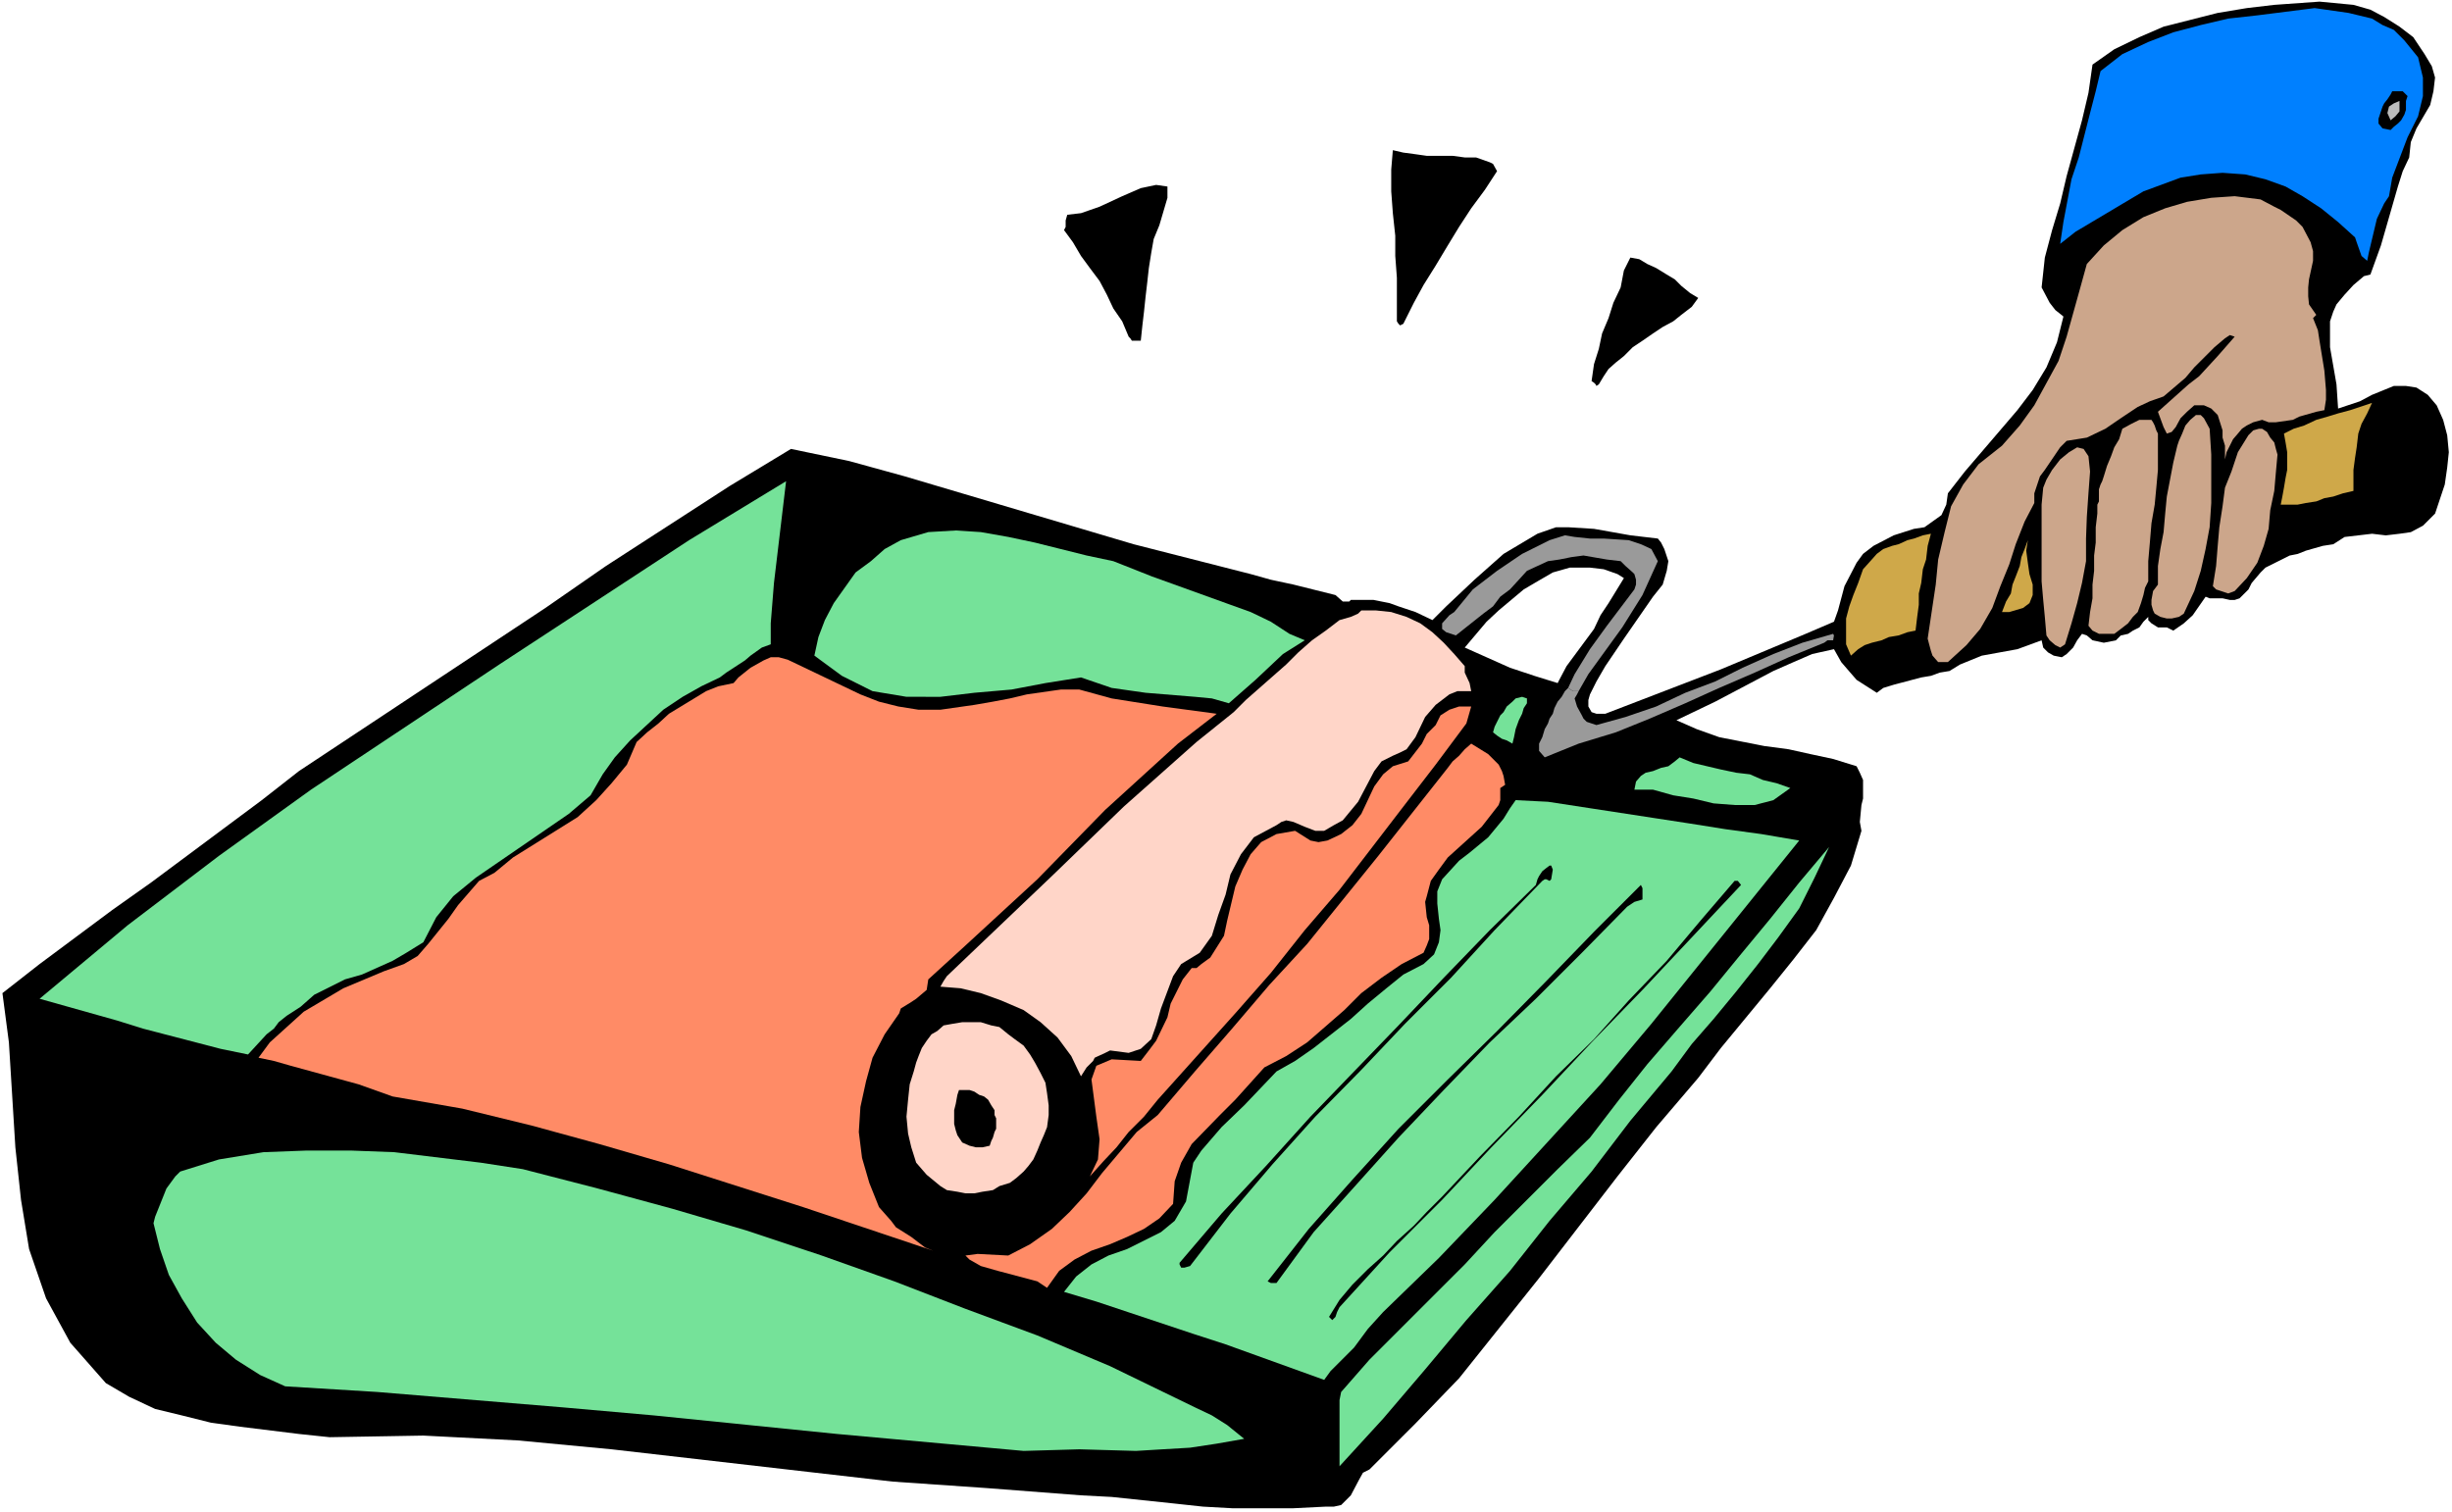 <?xml version="1.0" encoding="UTF-8" standalone="no"?>
<svg
   version="1.0"
   width="129.766mm"
   height="80.055mm"
   id="svg34"
   sodipodi:docname="Paint Roller 15.wmf"
   xmlns:inkscape="http://www.inkscape.org/namespaces/inkscape"
   xmlns:sodipodi="http://sodipodi.sourceforge.net/DTD/sodipodi-0.dtd"
   xmlns="http://www.w3.org/2000/svg"
   xmlns:svg="http://www.w3.org/2000/svg">
  <rect width="100%" height="100%" fill="#333333" stroke="none"/>
  <sodipodi:namedview
     id="namedview34"
     pagecolor="#ffffff"
     bordercolor="#000000"
     borderopacity="0.25"
     inkscape:showpageshadow="2"
     inkscape:pageopacity="0.0"
     inkscape:pagecheckerboard="0"
     inkscape:deskcolor="#d1d1d1"
     inkscape:document-units="mm" />
  <defs
     id="defs1">
    <pattern
       id="WMFhbasepattern"
       patternUnits="userSpaceOnUse"
       width="6"
       height="6"
       x="0"
       y="0" />
  </defs>
  <path
     style="fill:#ffffff;fill-opacity:1;fill-rule:evenodd;stroke:none"
     d="M 0,302.571 H 490.455 V 0 H 0 Z"
     id="path1" />
  <path
     style="fill:#000000;fill-opacity:1;fill-rule:evenodd;stroke:none"
     d="m 485.607,78.995 -2.262,-1.454 -2.101,-0.323 h -2.424 l -4.363,1.777 -2.424,1.292 -4.363,1.454 -0.323,-4.846 -1.293,-7.431 v -5.169 l 0.646,-1.939 0.646,-1.454 1.616,-1.939 1.778,-1.939 2.101,-1.777 1.293,-0.323 2.101,-5.816 3.394,-11.793 0.97,-3.069 1.293,-2.746 0.323,-3.069 1.131,-2.746 2.747,-4.685 0.646,-2.746 0.323,-2.746 -0.646,-2.262 -1.454,-2.423 -2.262,-3.392 -2.747,-2.1 -3.07,-1.939 -2.747,-1.454 -3.394,-0.969 -6.787,-0.646 -9.05,0.646 -5.494,0.646 -5.818,0.969 -10.827,2.746 -4.848,2.1 -5.01,2.423 -4.363,3.069 -0.808,5.654 -1.293,5.492 -3.07,11.147 -1.293,5.492 -1.616,5.331 -1.454,5.492 -0.646,5.977 1.616,3.069 1.131,1.454 1.616,1.292 -1.293,5.169 -2.101,5.008 -2.747,4.523 -3.07,4.039 -10.504,12.277 -3.394,4.362 -0.323,2.262 -0.97,2.1 -3.394,2.423 -2.101,0.323 -4.04,1.292 -4.04,2.1 -2.101,1.615 -1.293,1.777 -2.424,4.685 -0.646,2.423 -0.646,2.423 -0.808,2.262 -5.656,2.423 -16.968,7.108 -23.109,8.885 h -1.778 l -0.97,-0.323 -0.646,-1.131 v -1.292 l 0.323,-1.131 -3.717,-0.646 -1.293,-0.969 -1.131,-1.292 -0.323,0.646 -4.686,-1.454 -4.848,-1.615 -9.05,-4.039 4.363,-5.169 2.424,-2.262 5.01,-4.2 2.747,-1.615 3.07,-1.777 3.394,-0.969 h 0.97 3.07 l 2.747,0.323 2.747,0.969 1.293,0.808 -3.07,5.008 -1.616,2.423 -1.293,2.746 -5.494,7.431 -1.454,2.746 1.131,1.292 1.293,0.969 3.717,0.646 1.293,-2.585 1.778,-3.069 3.717,-5.492 5.818,-8.4 1.939,-2.423 0.808,-2.746 0.323,-1.939 -0.808,-2.423 -0.646,-1.292 -0.646,-0.808 -5.494,-0.646 -7.272,-1.292 -5.171,-0.323 h -2.424 l -3.717,1.292 -6.787,4.039 -5.818,5.169 -5.656,5.331 -2.747,2.746 -3.394,-1.615 -3.394,-1.131 -1.778,-0.646 -3.232,-0.646 h -1.778 -1.131 -1.616 l -0.323,0.323 h -1.293 l -1.454,-1.292 -8.403,-2.1 -4.525,-0.969 -4.04,-1.131 -23.432,-5.977 -45.733,-13.57 -11.15,-3.069 -11.635,-2.423 -12.282,7.431 -24.725,15.993 -12.12,8.4 -49.288,32.632 -7.434,5.816 -22.139,16.477 -7.757,5.492 -14.544,10.823 -7.434,5.816 1.293,9.854 0.646,10.5 0.646,10.5 1.131,10.5 1.616,9.854 3.394,9.854 4.848,8.885 7.11,8.077 4.686,2.746 5.171,2.423 5.333,1.292 5.818,1.454 5.818,0.808 11.797,1.454 6.141,0.646 18.746,-0.323 18.907,0.969 18.746,1.777 56.237,6.462 18.746,1.292 18.907,1.454 6.141,0.323 6.141,0.646 6.141,0.646 5.979,0.646 5.818,0.323 h 6.141 6.141 l 6.464,-0.323 h 1.616 l 1.454,-0.323 1.939,-1.939 1.616,-3.069 0.808,-1.454 1.293,-0.646 9.211,-9.208 8.726,-9.046 15.998,-20.031 15.675,-20.354 7.757,-9.854 8.403,-9.854 4.525,-5.977 9.858,-11.954 4.686,-5.816 4.525,-5.816 3.555,-6.462 3.394,-6.462 2.101,-6.946 -0.323,-1.777 0.323,-3.392 0.323,-1.292 v -3.716 l -0.646,-1.454 -0.646,-1.292 -4.686,-1.454 -4.525,-0.969 -4.363,-0.969 -4.848,-0.646 -9.05,-1.777 -4.525,-1.615 -4.04,-1.777 7.757,-3.716 11.635,-6.139 4.04,-1.777 3.717,-1.615 4.363,-0.969 1.454,2.585 0.97,1.131 2.101,2.423 4.04,2.585 1.293,-0.969 2.101,-0.646 5.494,-1.454 1.939,-0.323 1.778,-0.646 1.939,-0.323 2.101,-1.292 4.363,-1.777 7.11,-1.292 4.848,-1.777 0.323,1.454 0.97,0.969 1.131,0.646 1.616,0.323 0.97,-0.646 1.293,-1.292 0.808,-1.454 0.97,-1.292 0.97,0.323 1.131,0.969 2.262,0.485 2.424,-0.485 0.97,-0.969 1.454,-0.323 0.97,-0.646 1.293,-0.646 0.808,-1.131 0.97,-0.969 v 0.646 l 0.646,0.646 1.293,0.808 h 1.778 l 1.293,0.646 2.101,-1.454 1.778,-1.615 2.586,-3.716 0.808,0.323 h 2.586 l 1.454,0.323 h 0.97 l 0.97,-0.323 1.778,-1.777 0.646,-1.292 1.778,-2.1 0.97,-0.969 4.848,-2.423 1.616,-0.323 1.616,-0.646 3.394,-0.969 2.101,-0.323 2.262,-1.454 2.747,-0.323 2.747,-0.323 2.747,0.323 2.747,-0.323 2.262,-0.323 2.424,-1.292 2.424,-2.423 1.939,-5.816 0.485,-3.392 0.323,-3.069 -0.323,-3.392 -0.808,-3.069 -1.293,-2.908 z"
     id="path2" />
  <path
     style="fill:#0080ff;fill-opacity:1;fill-rule:evenodd;stroke:none"
     d="m 480.921,8.077 2.747,3.392 0.97,4.039 v 3.716 l -0.97,4.039 -2.101,4.2 -3.07,8.077 -0.646,3.716 -0.97,1.454 -1.454,3.069 -1.616,6.785 -0.323,1.615 -1.131,-0.969 -0.97,-2.746 -0.323,-0.969 -3.394,-3.069 -3.394,-2.746 -3.717,-2.423 -3.394,-1.939 -4.04,-1.454 -4.04,-0.969 -4.525,-0.323 -4.363,0.323 -4.04,0.646 -7.434,2.746 -6.787,4.039 -6.787,4.039 -3.07,2.423 0.646,-4.362 1.616,-8.562 1.454,-4.362 2.262,-8.885 1.131,-4.362 0.97,-4.039 4.363,-3.392 5.171,-2.423 5.01,-1.939 5.494,-1.454 5.494,-1.292 5.818,-0.646 11.474,-1.454 2.262,0.323 4.525,0.646 4.686,1.131 2.101,1.292 2.262,0.969 z"
     id="path3" />
  <path
     style="fill:#000000;fill-opacity:1;fill-rule:evenodd;stroke:none"
     d="m 481.567,19.224 -0.323,0.969 v 1.131 0.646 l -0.323,0.969 -0.646,1.131 -0.646,0.646 -0.808,0.646 -0.646,0.646 -1.616,-0.323 -0.808,-0.969 v -0.969 l 0.485,-1.454 0.323,-0.969 0.323,-0.646 0.646,-0.808 0.646,-0.969 0.323,-0.646 h 1.131 0.97 z"
     id="path4" />
  <path
     style="fill:#bcbcbc;fill-opacity:1;fill-rule:evenodd;stroke:none"
     d="m 478.174,24.07 -0.646,-1.454 0.323,-1.292 0.97,-0.646 1.131,-0.485 v 1.131 0.969 l -0.808,0.969 z"
     id="path5" />
  <path
     style="fill:#000000;fill-opacity:1;fill-rule:evenodd;stroke:none"
     d="m 299.444,34.247 -2.424,3.716 -2.747,3.716 -2.424,3.716 -2.262,3.716 -2.424,4.039 -2.424,3.877 -1.939,3.554 -2.101,4.2 -0.646,0.323 -0.323,-0.323 -0.323,-0.485 v 0.485 -4.523 -4.685 l -0.323,-4.362 v -4.039 l -0.485,-4.523 -0.323,-4.362 v -4.362 l 0.323,-3.877 2.101,0.485 2.424,0.323 2.262,0.323 h 2.747 2.424 l 2.424,0.323 h 2.262 l 2.747,0.969 0.646,0.323 z"
     id="path6" />
  <path
     style="fill:#000000;fill-opacity:1;fill-rule:evenodd;stroke:none"
     d="m 231.896,45.071 -1.131,2.746 -0.485,2.746 -0.485,3.069 -0.323,2.908 -0.323,2.746 -0.323,3.069 -0.323,2.746 -0.323,3.069 h -0.97 -0.808 l -0.323,-0.485 -0.323,-0.323 -1.293,-3.069 -1.778,-2.585 -1.293,-2.746 -1.454,-2.746 -1.939,-2.585 -1.778,-2.423 -1.616,-2.746 -1.778,-2.423 0.323,-0.646 v -0.646 -0.646 l 0.323,-1.131 2.747,-0.323 3.717,-1.292 4.525,-2.1 3.717,-1.615 3.07,-0.646 2.262,0.323 v 2.262 z"
     id="path7" />
  <path
     style="fill:#cca68b;fill-opacity:1;fill-rule:evenodd;stroke:none"
     d="m 462.175,48.463 0.485,1.777 v 1.939 l -0.808,3.716 -0.162,1.615 v 1.777 l 0.162,1.615 1.454,2.1 -0.646,0.646 0.97,2.423 0.323,2.1 0.97,5.977 0.323,3.877 v 1.939 l -0.323,2.1 -1.616,0.323 -3.394,0.969 -1.293,0.646 -3.394,0.485 h -1.454 l -1.293,-0.485 -1.778,0.485 -1.293,0.646 -0.97,0.646 -0.808,0.969 -0.97,1.131 -1.293,2.585 -0.323,1.454 v -2.746 l -0.485,-1.615 v -1.454 l -0.97,-3.069 -1.293,-1.292 -1.454,-0.646 h -1.939 l -1.454,1.292 -1.293,1.292 -0.97,1.777 -0.808,0.969 -0.97,0.323 -0.646,-1.292 -1.131,-3.069 6.141,-5.492 2.101,-1.615 3.717,-4.039 3.394,-3.877 -0.97,-0.323 -0.97,0.646 -2.101,1.777 -4.04,4.039 -1.778,2.1 -4.363,3.716 -2.747,0.969 -2.424,1.131 -3.394,2.262 -3.07,2.1 -3.717,1.777 -4.04,0.646 -1.293,1.292 -3.07,4.523 -0.97,1.292 -1.131,3.392 v 1.939 l -1.939,3.716 -1.778,4.523 -1.293,4.039 -1.778,4.362 -1.616,4.362 -2.424,4.2 -2.747,3.231 -3.717,3.392 h -0.97 -0.97 l -1.131,-1.292 -0.323,-0.969 -0.646,-2.423 1.616,-10.823 0.485,-5.008 1.293,-5.492 1.293,-5.169 2.424,-4.362 3.07,-4.039 4.686,-3.716 3.555,-4.039 2.909,-4.039 4.848,-8.885 1.616,-4.846 2.747,-9.854 1.293,-4.685 3.394,-3.716 3.717,-3.069 4.202,-2.585 4.363,-1.777 4.363,-1.292 4.848,-0.808 4.686,-0.323 5.171,0.646 2.747,1.454 1.293,0.646 3.07,2.1 1.293,1.292 z"
     id="path8" />
  <path
     style="fill:#000000;fill-opacity:1;fill-rule:evenodd;stroke:none"
     d="m 339.683,59.61 -1.293,1.777 -2.101,1.615 -1.616,1.292 -2.101,1.131 -1.939,1.292 -2.101,1.454 -1.939,1.292 -1.778,1.777 -1.616,1.292 -1.454,1.292 -0.97,1.454 -0.97,1.615 -0.485,0.323 -0.162,-0.323 -0.323,-0.323 -0.485,-0.323 0.485,-3.392 0.97,-3.069 0.646,-3.069 1.293,-3.069 0.97,-3.069 1.454,-3.069 0.646,-3.392 1.293,-2.585 1.778,0.323 1.616,0.969 1.778,0.808 2.101,1.292 1.616,0.969 1.293,1.292 1.778,1.454 z"
     id="path9" />
  <path
     style="fill:#cfa849;fill-opacity:1;fill-rule:evenodd;stroke:none"
     d="m 474.457,80.61 -0.97,2.1 -1.131,2.1 -0.646,1.939 -0.323,2.746 -0.323,2.1 -0.323,2.423 v 2.262 1.939 l -2.101,0.485 -1.939,0.646 -1.778,0.323 -1.616,0.646 -2.101,0.323 -1.616,0.323 h -2.101 -1.293 l 0.323,-1.615 0.323,-1.777 0.323,-1.939 0.323,-1.615 v -1.777 -1.777 l -0.323,-1.939 -0.323,-1.777 1.939,-0.969 2.101,-0.646 2.424,-1.131 2.262,-0.646 2.101,-0.646 2.424,-0.646 1.939,-0.646 z"
     id="path10" />
  <path
     style="fill:#cca68b;fill-opacity:1;fill-rule:evenodd;stroke:none"
     d="m 441.976,85.78 0.323,5.169 v 5.008 4.685 l -0.323,4.846 -0.808,4.362 -0.97,4.362 -1.293,4.039 -2.101,4.523 -0.97,0.646 -1.454,0.323 h -0.97 l -1.293,-0.323 -1.131,-0.646 -0.323,-0.646 -0.323,-1.131 v -0.969 l 0.323,-1.777 0.97,-1.292 v -3.716 l 0.485,-3.392 0.646,-3.392 0.323,-3.716 0.323,-3.392 0.646,-3.392 0.646,-3.392 0.808,-3.392 0.323,-0.969 0.646,-1.454 0.646,-1.615 0.97,-1.131 1.131,-0.969 h 0.97 l 0.646,0.646 z"
     id="path11" />
  <path
     style="fill:#cca68b;fill-opacity:1;fill-rule:evenodd;stroke:none"
     d="m 431.633,86.749 v 3.716 3.554 l -0.323,3.554 -0.323,3.392 -0.646,3.716 -0.323,3.877 -0.323,3.716 v 4.039 l -0.646,1.292 -0.323,1.454 -0.485,1.615 -0.646,1.777 -0.97,0.969 -0.97,1.292 -1.454,1.131 -1.293,0.969 h -1.778 -1.293 l -1.293,-0.646 -0.808,-0.969 0.323,-2.746 0.485,-2.746 v -2.746 l 0.323,-2.746 v -3.069 l 0.323,-2.585 v -3.069 l 0.323,-2.746 v -0.646 -1.131 l 0.323,-0.646 V 99.349 97.895 l 0.323,-0.969 0.323,-0.646 0.323,-0.969 0.646,-2.1 0.808,-1.939 0.646,-1.777 0.97,-1.615 0.646,-2.1 1.778,-0.969 1.616,-0.808 h 2.424 l 0.323,0.485 0.323,0.646 0.323,0.969 z"
     id="path12" />
  <path
     style="fill:#cca68b;fill-opacity:1;fill-rule:evenodd;stroke:none"
     d="m 455.55,90.949 -0.323,3.554 -0.323,3.716 -0.808,3.877 -0.323,3.716 -0.97,3.392 -1.293,3.392 -2.101,3.069 -2.424,2.585 -1.293,0.485 -1.454,-0.485 -0.97,-0.323 -0.646,-0.646 0.646,-4.039 0.323,-4.039 0.323,-3.716 0.646,-4.2 0.485,-3.716 1.293,-3.231 1.293,-3.877 2.101,-3.392 0.97,-0.969 1.131,-0.323 h 0.646 l 0.97,0.646 0.646,1.131 0.808,0.969 0.323,1.292 z"
     id="path13" />
  <path
     style="fill:#cca68b;fill-opacity:1;fill-rule:evenodd;stroke:none"
     d="m 418.059,94.341 -0.323,4.362 -0.323,4.685 -0.162,4.362 v 4.523 l -0.808,4.362 -0.97,4.039 -1.131,4.039 -1.293,4.2 -0.97,0.646 -0.97,-0.485 -1.131,-0.969 -0.646,-0.969 -0.323,-3.716 -0.323,-3.392 -0.323,-3.716 v -3.716 -4.039 -3.392 -4.2 l 0.323,-3.392 0.646,-1.615 1.131,-1.939 1.616,-2.1 1.778,-1.454 1.616,-0.969 1.293,0.323 0.97,1.454 z"
     id="path14" />
  <path
     style="fill:#75e299;fill-opacity:1;fill-rule:evenodd;stroke:none"
     d="m 154.166,128.912 -1.778,0.646 -2.262,1.615 -1.131,0.969 -3.717,2.423 -1.293,0.969 -3.717,1.777 -3.717,2.1 -3.878,2.585 -6.626,6.139 -3.07,3.392 -2.424,3.392 -2.424,4.2 -4.363,3.716 -18.584,12.762 -4.525,3.716 -3.394,4.2 -2.586,5.008 -3.394,2.1 -2.747,1.615 -6.141,2.746 -3.394,0.969 -6.141,3.069 -2.747,2.423 -2.747,1.777 -1.616,1.292 -0.97,1.292 -1.454,1.131 -3.717,4.039 -5.494,-1.131 -15.514,-4.039 -5.171,-1.615 -15.514,-4.362 17.614,-14.7 18.261,-13.893 18.422,-13.247 37.653,-25.039 37.976,-24.878 19.392,-11.793 -2.424,20.354 -0.646,8.077 z"
     id="path15" />
  <path
     style="fill:#75e299;fill-opacity:1;fill-rule:evenodd;stroke:none"
     d="m 254.197,124.389 3.717,2.423 3.07,1.292 -4.363,2.746 -5.494,5.169 -5.333,4.685 -3.394,-0.969 -3.394,-0.323 -9.858,-0.808 -6.787,-0.969 -6.141,-2.1 -7.11,1.131 -6.787,1.292 -7.434,0.646 -6.787,0.808 H 181.315 l -6.787,-1.131 -6.141,-3.069 -5.494,-4.039 0.808,-3.716 1.293,-3.392 1.778,-3.392 4.363,-6.139 3.07,-2.262 2.747,-2.423 3.232,-1.777 5.494,-1.615 5.494,-0.323 5.01,0.323 5.494,0.969 5.333,1.131 10.342,2.585 5.333,1.131 7.757,3.069 15.675,5.654 4.04,1.454 z"
     id="path16" />
  <path
     style="fill:#cfa849;fill-opacity:1;fill-rule:evenodd;stroke:none"
     d="m 383.153,126.166 -1.616,0.323 -1.778,0.646 -1.939,0.323 -1.454,0.646 -1.939,0.485 -1.454,0.485 -1.293,0.808 -1.454,1.292 -0.97,-2.262 v -2.423 -2.746 l 0.646,-2.423 0.808,-2.262 0.97,-2.423 0.97,-2.746 1.454,-1.615 1.293,-1.454 1.293,-0.969 1.778,-0.646 1.293,-0.323 1.778,-0.808 1.293,-0.323 1.778,-0.646 1.616,-0.323 -0.646,2.423 -0.323,2.746 -0.646,1.939 -0.323,2.746 -0.485,2.1 v 2.262 l -0.323,2.423 z"
     id="path17" />
  <path
     style="fill:#cfa849;fill-opacity:1;fill-rule:evenodd;stroke:none"
     d="m 401.899,122.45 h -0.646 -0.808 l 0.808,-2.1 0.97,-1.615 0.323,-1.777 0.646,-1.615 0.808,-2.1 0.323,-1.777 0.646,-1.615 0.646,-1.777 -0.323,2.1 0.323,2.423 0.323,2.262 0.646,2.1 v 2.1 l -0.646,1.615 -1.293,0.969 z"
     id="path18" />
  <path
     style="fill:#ffd5c8;fill-opacity:1;fill-rule:evenodd;stroke:none"
     d="m 292.98,133.273 v 1.292 l 0.97,2.1 0.323,1.615 h -1.293 -1.454 l -1.616,0.646 -2.747,2.1 -2.101,2.423 -1.939,4.039 -1.778,2.423 -1.293,0.646 -1.454,0.646 -2.262,1.131 -1.454,1.939 -3.232,6.139 -3.07,3.716 -1.778,0.969 -1.939,1.131 h -1.778 l -2.101,-0.808 -2.262,-0.969 -1.454,-0.323 -0.97,0.323 -0.97,0.646 -4.525,2.423 -2.586,3.392 -2.101,4.039 -0.97,4.039 -1.454,4.039 -1.293,4.2 -2.424,3.392 -3.717,2.262 -1.616,2.423 -2.424,6.462 -0.97,3.392 -0.97,2.746 -2.101,1.939 -2.424,0.808 -3.717,-0.485 -0.97,0.485 -2.101,0.969 -0.323,0.646 -1.293,1.292 -1.131,1.777 -1.939,-4.039 -2.747,-3.716 -3.394,-3.069 -3.394,-2.423 -4.525,-1.939 -4.04,-1.454 -4.04,-0.969 -4.04,-0.323 0.646,-1.131 0.646,-0.969 21.008,-20.031 14.382,-13.893 14.544,-12.923 7.434,-5.977 2.424,-2.423 8.08,-7.108 2.424,-2.423 2.747,-2.423 2.747,-1.939 2.747,-2.1 2.262,-0.646 1.454,-0.646 0.646,-0.646 h 2.909 l 3.07,0.323 3.07,0.969 2.747,1.292 2.424,1.777 2.262,2.1 2.101,2.262 z"
     id="path19" />
  <path
     style="fill:#ff8b66;fill-opacity:1;fill-rule:evenodd;stroke:none"
     d="m 188.102,141.997 6.787,-0.969 3.717,-0.646 3.394,-0.646 3.394,-0.808 6.787,-0.969 h 3.717 l 6.464,1.777 10.181,1.615 10.827,1.454 -7.757,5.977 -14.544,13.247 -13.574,13.893 -14.382,13.247 -7.434,6.785 -0.323,2.1 -2.101,1.777 -0.97,0.646 -2.101,1.292 -0.323,0.969 -2.909,4.2 -2.424,4.685 -1.293,4.685 -1.131,5.169 -0.323,5.008 0.646,5.169 1.454,5.008 1.939,4.846 2.424,2.746 0.97,1.292 3.07,1.939 2.747,2.1 1.616,0.646 -26.018,-8.723 -26.826,-8.562 -13.898,-4.039 -13.574,-3.716 -13.898,-3.392 -13.898,-2.423 -6.787,-2.423 -13.574,-3.716 -3.394,-0.969 -3.07,-0.646 2.262,-3.069 6.787,-6.139 7.918,-4.685 8.08,-3.392 4.04,-1.454 2.747,-1.615 2.101,-2.423 4.04,-5.008 1.939,-2.746 4.202,-4.846 3.07,-1.615 3.717,-3.069 12.928,-8.077 3.717,-3.392 3.07,-3.392 3.07,-3.716 1.939,-4.523 2.101,-1.939 2.262,-1.777 2.101,-1.939 7.434,-4.523 2.424,-0.969 3.07,-0.646 0.97,-1.131 2.424,-1.939 2.586,-1.454 1.454,-0.646 h 1.616 l 1.778,0.485 14.544,6.946 3.717,1.454 3.878,0.969 4.04,0.646 z"
     id="path20" />
  <path
     style="fill:#75e299;fill-opacity:1;fill-rule:evenodd;stroke:none"
     d="m 304.454,142.805 -0.646,1.292 -0.646,1.777 -0.323,1.615 -0.323,1.292 -1.131,-0.646 -0.97,-0.323 -0.97,-0.646 -0.808,-0.646 0.323,-1.131 0.485,-0.969 0.646,-1.292 0.646,-0.646 0.646,-1.131 1.131,-0.969 0.646,-0.646 1.293,-0.323 0.97,0.323 v 0.969 l -0.646,0.969 z"
     id="path21" />
  <path
     style="fill:#ff8b66;fill-opacity:1;fill-rule:evenodd;stroke:none"
     d="m 293.304,144.743 -6.141,8.239 -6.464,8.4 -12.766,16.639 -6.949,8.077 -6.787,8.562 -7.11,8.077 -15.514,17.285 -2.747,3.392 -3.07,3.069 -2.424,3.069 -2.586,2.746 -2.747,3.069 1.616,-3.392 0.323,-4.039 -0.646,-4.523 -0.97,-7.431 0.97,-2.746 3.07,-1.292 5.818,0.323 1.616,-2.1 1.454,-1.939 2.262,-4.685 0.646,-2.746 2.424,-4.846 1.778,-2.262 h 0.97 l 0.97,-0.808 1.778,-1.292 2.747,-4.362 0.646,-3.069 1.616,-6.785 1.454,-3.392 1.616,-3.069 2.101,-2.423 3.07,-1.615 3.717,-0.646 3.07,1.939 1.616,0.323 1.778,-0.323 2.747,-1.292 2.262,-1.777 1.778,-2.262 1.293,-2.746 1.293,-2.746 1.778,-2.423 1.939,-1.615 3.07,-0.969 2.747,-3.554 0.97,-1.939 1.778,-1.777 0.97,-1.939 1.778,-1.131 1.939,-0.646 h 2.424 l -0.323,1.131 z"
     id="path22" />
  <path
     style="fill:#ff8b66;fill-opacity:1;fill-rule:evenodd;stroke:none"
     d="m 301.06,157.02 -0.97,0.646 v 2.423 l -0.323,0.969 -3.394,4.362 -6.787,6.139 -1.778,2.423 -1.616,2.262 -0.808,3.069 -0.323,1.131 0.323,3.069 0.485,1.615 v 0.969 1.777 l -0.485,1.292 -0.646,1.454 -4.363,2.262 -4.04,2.746 -4.04,3.069 -3.394,3.392 -7.434,6.462 -4.202,2.746 -4.363,2.262 -5.818,6.462 -3.07,3.069 -5.656,5.816 -2.101,3.716 -1.293,3.716 -0.323,4.523 -2.747,2.908 -3.07,2.1 -3.394,1.615 -3.394,1.454 -3.717,1.292 -3.394,1.777 -3.07,2.262 -2.424,3.392 -1.939,-1.292 -7.918,-2.1 -3.394,-0.969 -2.262,-1.292 -0.808,-0.808 2.424,-0.323 6.141,0.323 4.363,-2.262 4.363,-3.069 3.555,-3.392 3.394,-3.716 3.07,-4.039 6.949,-8.239 4.202,-3.392 7.434,-8.723 7.434,-8.562 7.434,-8.723 7.595,-8.239 14.221,-17.608 13.898,-17.608 0.97,-1.292 1.293,-1.131 1.131,-1.292 1.293,-1.131 3.394,2.1 0.97,0.969 1.131,1.131 0.646,1.292 0.323,0.969 z"
     id="path23" />
  <path
     style="fill:#75e299;fill-opacity:1;fill-rule:evenodd;stroke:none"
     d="m 358.105,157.667 -3.394,2.423 -3.717,0.969 h -4.04 l -4.202,-0.323 -4.04,-0.969 -4.04,-0.646 -4.04,-1.131 h -3.717 l 0.323,-1.615 0.97,-1.131 0.97,-0.646 1.454,-0.323 1.616,-0.646 1.454,-0.323 1.293,-0.969 0.97,-0.808 2.747,1.131 2.747,0.646 2.747,0.646 3.07,0.646 2.747,0.323 2.586,1.131 2.747,0.646 z"
     id="path24" />
  <path
     style="fill:#75e299;fill-opacity:1;fill-rule:evenodd;stroke:none"
     d="m 359.883,168.167 -29.573,36.67 -10.181,12.116 -21.17,23.101 -11.15,11.631 -11.15,10.823 -3.07,3.392 -2.747,3.716 -4.686,4.685 -1.293,1.777 -19.715,-7.108 -6.464,-2.1 -19.392,-6.462 -6.464,-1.939 2.424,-3.069 3.07,-2.423 3.394,-1.777 3.717,-1.292 6.787,-3.392 2.747,-2.262 2.262,-3.877 1.454,-7.754 1.616,-2.423 4.04,-4.685 4.525,-4.362 6.464,-6.785 3.717,-2.1 3.717,-2.585 7.434,-5.816 3.394,-3.069 3.717,-3.069 3.394,-2.746 4.04,-2.1 2.101,-1.939 0.97,-2.423 0.323,-2.423 -0.323,-2.262 -0.323,-3.069 v -2.423 l 0.97,-2.423 3.394,-3.716 2.101,-1.615 3.717,-3.069 3.07,-3.716 1.293,-2.1 1.131,-1.615 6.464,0.323 28.442,4.362 7.11,1.131 7.11,0.969 z"
     id="path25" />
  <path
     style="fill:#75e299;fill-opacity:1;fill-rule:evenodd;stroke:none"
     d="m 334.35,214.368 -8.242,9.854 -7.757,10.177 -8.403,9.854 -7.918,10.016 -8.726,9.854 -8.242,9.854 -8.403,9.854 -8.726,9.531 v -2.1 -1.615 -2.1 -1.615 -2.1 -1.777 -1.939 l 0.323,-1.615 5.656,-6.462 6.464,-6.462 6.141,-6.139 6.464,-6.462 5.979,-6.462 6.464,-6.462 6.141,-6.139 6.464,-6.3 5.818,-7.593 5.656,-7.108 6.141,-7.108 6.464,-7.431 5.818,-7.108 6.141,-7.431 5.818,-7.269 5.979,-7.108 -2.909,6.139 -3.07,6.139 -4.202,5.816 -4.04,5.331 -4.363,5.492 -4.525,5.492 -4.363,5.008 z"
     id="path26" />
  <path
     style="fill:#000000;fill-opacity:1;fill-rule:evenodd;stroke:none"
     d="m 310.272,175.921 -0.323,0.323 -0.646,-0.323 h -0.323 l -0.485,0.323 -9.534,9.854 -8.726,9.531 -9.211,9.208 -8.726,9.208 -9.211,9.37 -8.565,9.531 -8.403,9.854 -8.08,10.5 -1.131,0.323 h -0.646 l -0.323,-0.646 v -0.323 l 8.403,-9.854 8.888,-9.531 8.888,-9.854 8.726,-9.046 8.888,-9.208 9.05,-9.531 9.211,-9.531 9.211,-9.046 0.323,-1.131 0.323,-0.646 0.646,-0.969 0.808,-0.646 0.646,-0.485 h 0.323 l 0.323,0.808 z"
     id="path27" />
  <path
     style="fill:#000000;fill-opacity:1;fill-rule:evenodd;stroke:none"
     d="m 348.248,177.052 -9.858,10.5 -9.858,10.5 -10.181,10.5 -9.858,10.5 -10.181,10.5 -9.858,10.5 -10.504,10.5 -10.019,10.985 -0.485,0.969 -0.323,0.969 -0.646,0.646 -0.646,-0.646 2.101,-3.392 2.586,-3.069 3.07,-3.069 3.07,-2.746 2.747,-2.908 3.394,-3.069 2.586,-2.746 3.07,-3.069 7.595,-8.077 7.757,-7.916 7.434,-8.077 7.595,-7.431 6.949,-7.754 7.595,-7.916 6.787,-8.077 6.787,-7.916 h 0.646 z"
     id="path28" />
  <path
     style="fill:#000000;fill-opacity:1;fill-rule:evenodd;stroke:none"
     d="m 328.532,179.96 -1.616,0.485 -1.454,0.969 -9.05,9.208 -9.211,9.208 -9.211,8.723 -9.211,9.531 -9.05,9.531 -8.403,9.37 -8.565,9.531 -7.434,10.177 h -1.131 l -0.646,-0.323 8.242,-10.5 8.726,-9.854 9.211,-10.177 9.858,-9.854 9.858,-9.693 9.858,-10.016 9.534,-9.854 9.373,-9.37 0.323,0.646 v 0.969 0.646 z"
     id="path29" />
  <path
     style="fill:#ffd5c8;fill-opacity:1;fill-rule:evenodd;stroke:none"
     d="m 204.747,209.199 1.293,1.777 0.97,1.615 1.131,2.1 0.97,1.939 0.323,2.1 0.323,2.423 v 1.939 l -0.323,2.423 -0.646,1.615 -0.646,1.454 -0.646,1.615 -0.808,1.777 -0.97,1.292 -0.97,1.131 -1.454,1.292 -1.293,0.969 -2.101,0.646 -1.293,0.808 -2.101,0.323 -1.616,0.323 h -1.778 l -1.616,-0.323 -2.101,-0.323 -1.293,-0.808 -2.747,-2.262 -2.101,-2.423 -0.97,-3.069 -0.646,-2.746 -0.323,-3.392 0.323,-3.392 0.323,-3.069 0.808,-2.585 0.485,-1.777 0.485,-1.292 0.646,-1.615 0.97,-1.454 0.97,-1.292 1.131,-0.646 1.293,-1.131 1.778,-0.323 1.939,-0.323 h 2.101 1.616 l 2.101,0.646 1.616,0.323 1.778,1.454 1.293,0.969 z"
     id="path30" />
  <path
     style="fill:#000000;fill-opacity:1;fill-rule:evenodd;stroke:none"
     d="m 198.929,222.122 v 0.969 l 0.323,0.646 v 1.131 0.969 l -0.323,0.646 -0.323,1.131 -0.323,0.646 -0.323,0.969 -1.454,0.323 h -1.293 l -1.293,-0.323 -1.454,-0.646 -0.97,-1.454 -0.323,-0.969 -0.323,-1.292 v -1.454 -1.292 l 0.323,-1.292 0.323,-1.777 0.323,-0.969 h 0.97 1.131 l 0.97,0.323 0.97,0.646 0.97,0.323 0.808,0.646 0.646,1.131 z"
     id="path31" />
  <path
     style="fill:#75e299;fill-opacity:1;fill-rule:evenodd;stroke:none"
     d="m 222.038,273.332 16.968,8.239 3.394,1.615 3.07,1.939 3.394,2.746 -5.494,0.969 -5.333,0.808 -5.494,0.323 -5.333,0.323 -11.312,-0.323 -11.15,0.323 -37.33,-3.392 -36.683,-3.716 -18.261,-1.615 -37.006,-3.069 -18.422,-1.131 -5.01,-2.262 -4.848,-3.069 -4.04,-3.392 -3.717,-4.039 -3.07,-4.846 -2.586,-4.685 -1.778,-5.169 -1.293,-5.169 0.323,-1.292 1.616,-4.039 0.646,-1.615 1.778,-2.423 0.97,-0.969 7.757,-2.423 8.888,-1.454 8.565,-0.323 h 9.05 l 8.565,0.323 17.291,2.1 8.403,1.292 15.029,3.877 14.867,4.039 14.867,4.362 15.029,5.008 14.544,5.169 14.221,5.492 14.382,5.331 z"
     id="path32" />
  <path
     style="fill:#9a9a9a;fill-opacity:1;fill-rule:evenodd;stroke:none"
     d="m 331.603,112.273 -1.293,-2.423 -2.101,-0.969 -2.424,-0.808 -5.01,-0.323 h -2.747 l -3.07,-0.323 -1.939,-0.323 -3.07,0.969 -5.494,2.746 -5.01,3.392 -4.848,3.716 -3.717,4.523 -0.97,0.646 -1.454,1.615 v 1.131 l 0.808,0.646 1.939,0.646 5.494,-4.362 1.939,-1.454 1.454,-1.939 1.939,-1.454 1.778,-1.939 1.616,-1.777 2.101,-0.969 2.101,-0.969 2.262,-0.323 2.424,-0.485 2.424,-0.323 4.686,0.808 2.747,0.323 0.97,0.969 1.454,1.292 0.323,0.323 0.323,1.131 v 0.969 l -0.323,0.969 -5.494,7.269 -3.394,4.685 -3.07,5.008 -1.293,2.746 0.97,0.646 h 1.131 l 1.939,-3.392 6.787,-9.37 4.04,-6.462 z"
     id="path33" />
  <path
     style="fill:#9a9a9a;fill-opacity:1;fill-rule:evenodd;stroke:none"
     d="m 366.67,126.812 -6.141,1.777 -5.818,2.262 -6.141,2.746 -5.494,2.746 -5.979,2.262 -5.818,2.746 -6.141,2.1 -5.818,1.615 -0.97,-0.323 -0.97,-0.323 -0.646,-0.646 -0.323,-0.646 -0.97,-1.777 -0.485,-1.615 0.485,-0.808 0.323,-0.646 h -1.131 l -0.97,-0.646 -0.646,0.646 -0.646,1.131 -0.808,0.969 -0.646,1.292 -0.323,1.131 -0.646,0.969 -0.323,0.969 -0.646,1.131 -0.485,1.615 -0.646,1.292 v 1.454 l 1.131,1.292 6.787,-2.746 7.434,-2.262 6.787,-2.746 7.11,-3.069 6.787,-3.069 7.11,-3.069 6.787,-3.069 7.11,-2.908 0.646,-0.485 h 1.131 l 0.162,-0.969 z"
     id="path34" />
</svg>
